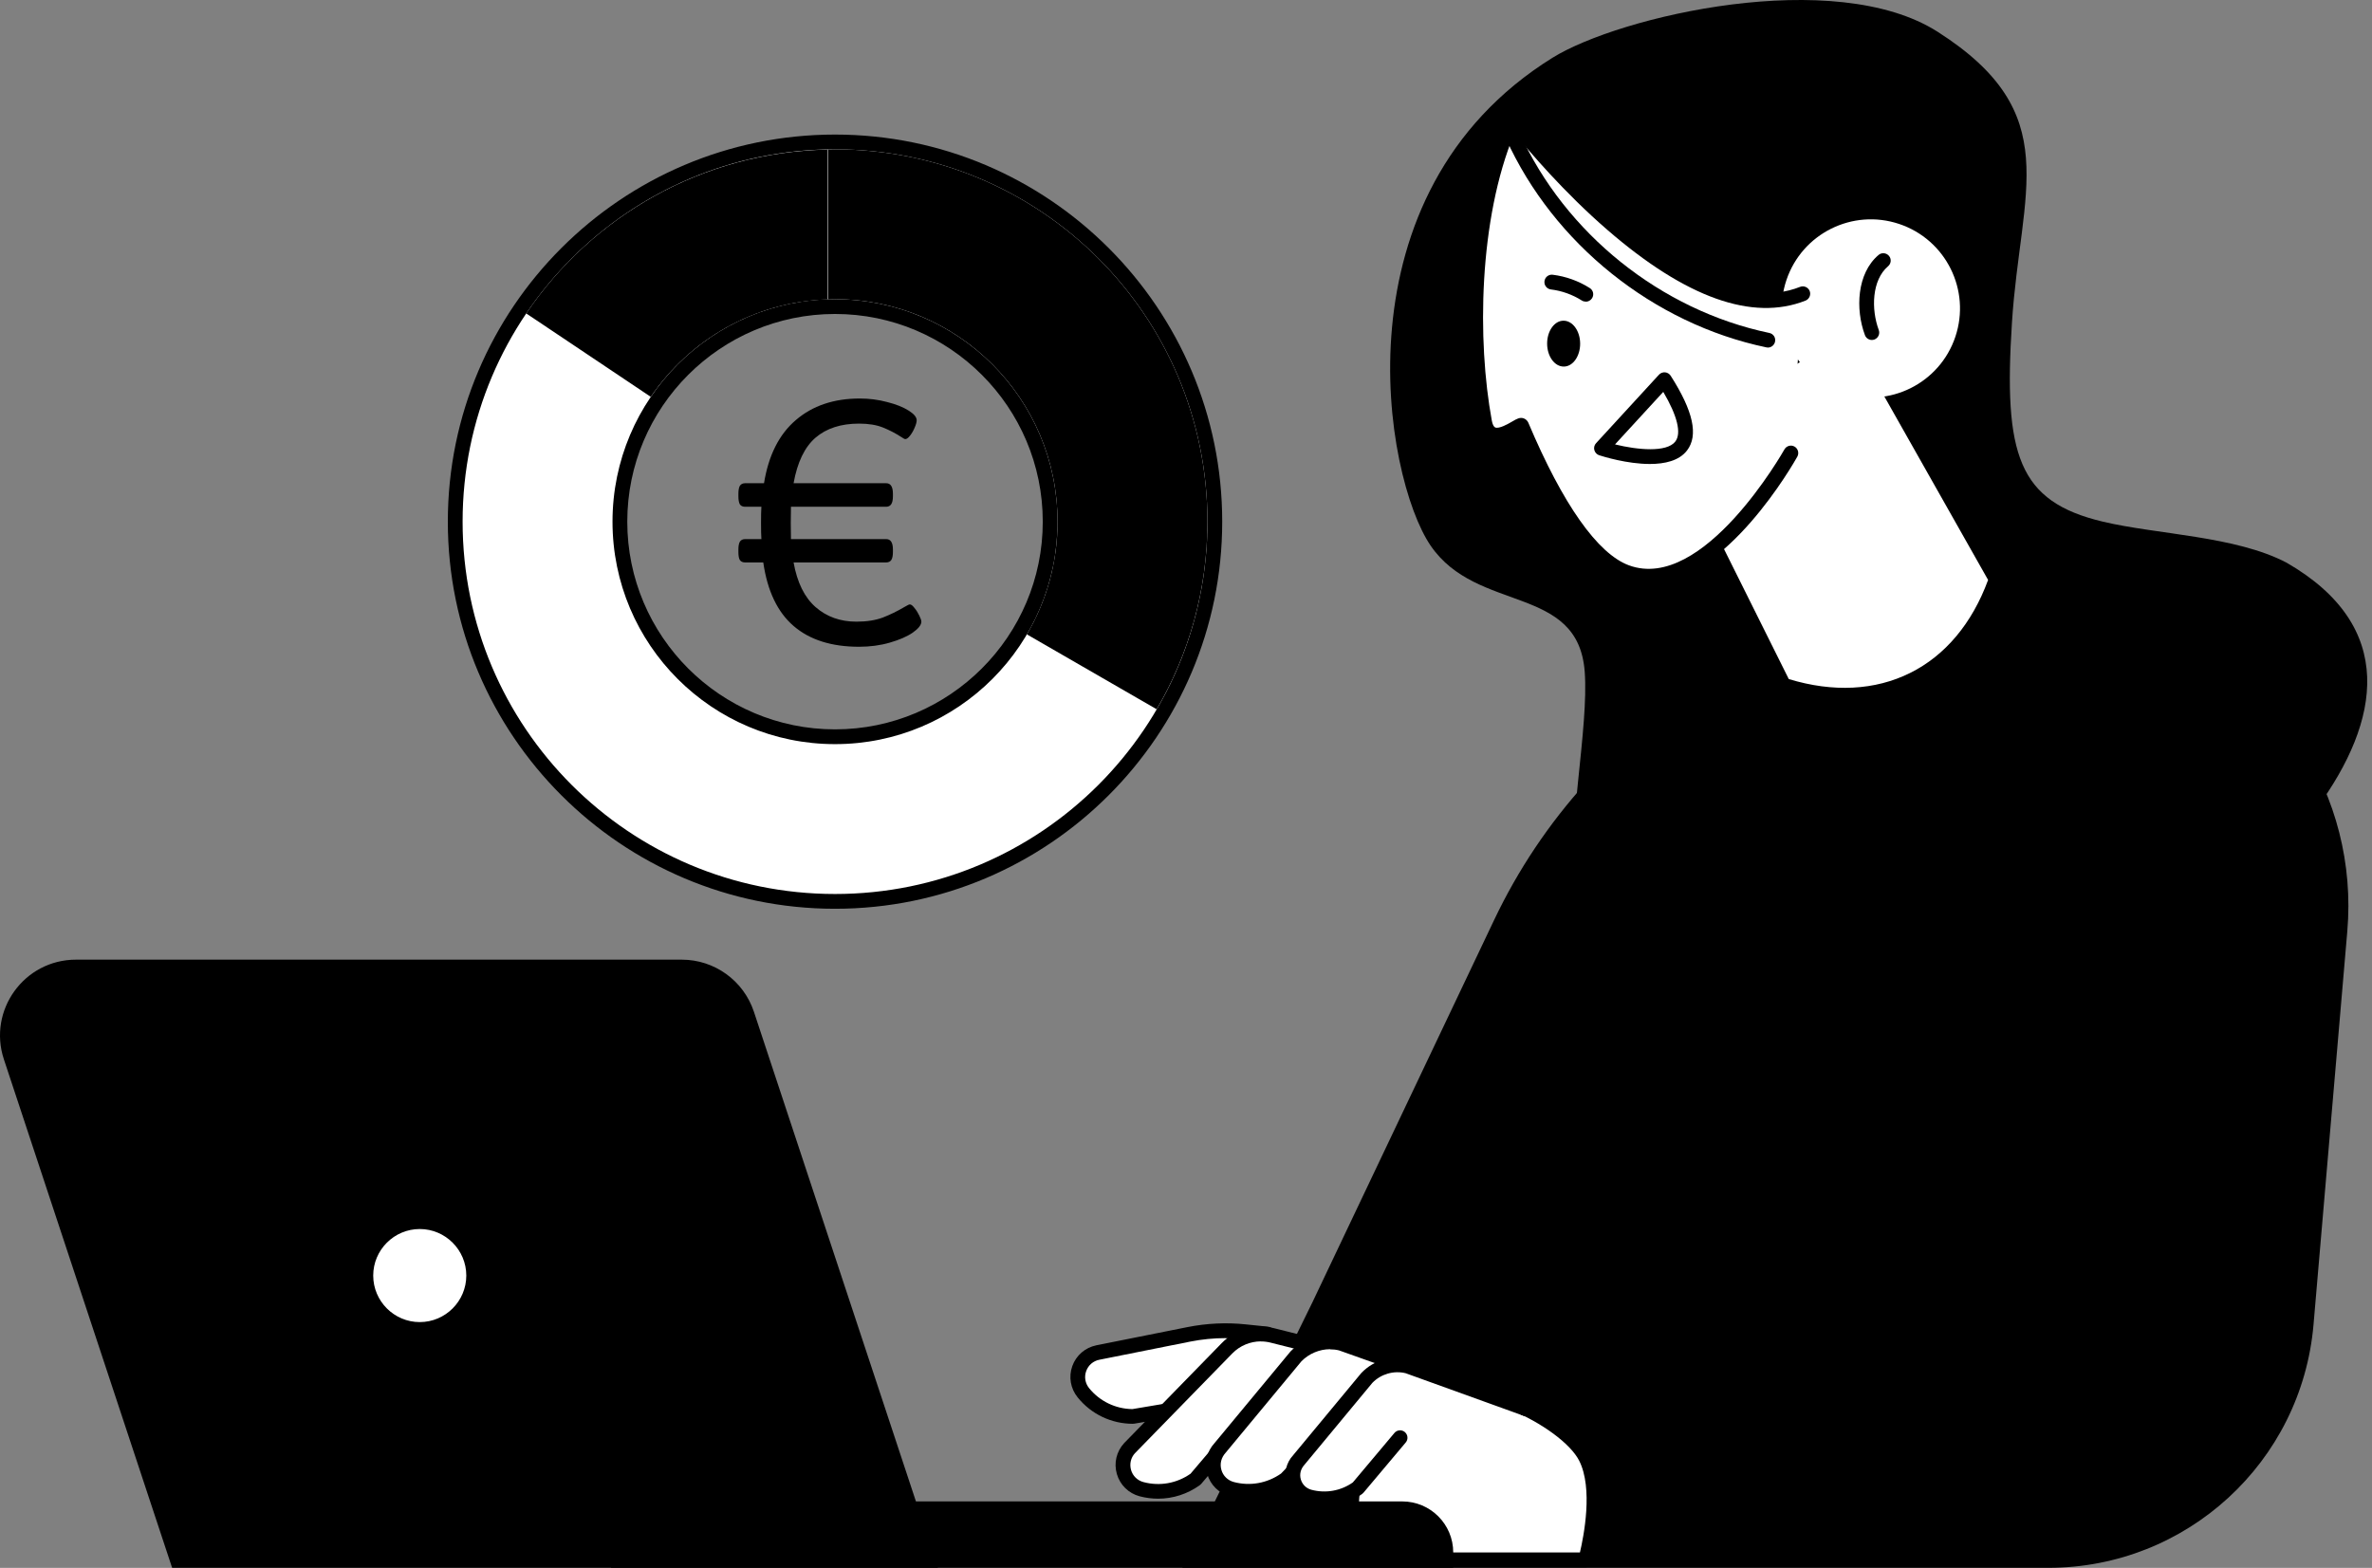 <svg xmlns="http://www.w3.org/2000/svg" width="363" height="240" viewBox="0 0 363 240" fill="none"><rect x="0" y="0" width="363" height="240" fill="#808080" stroke="none"/><g clip-path="url(#clip0_1792_14459)"><path d="M240.236 140.983C260.326 148.366 295.431 164.058 316.437 154.482C339.422 144.002 383.922 105.697 349.903 86.116C342.068 82.023 330.152 81.831 321.819 79.852C308.863 76.777 306.59 69.666 307.902 49.349C309.202 29.032 316.087 17.353 296.539 4.872C280.79 -5.191 247.879 2.452 237.59 8.84C204.091 29.666 211.824 73.069 218.924 83.504C226.024 93.928 241.525 89.383 242.52 102.848C243.141 111.316 239.931 126.466 240.236 140.994V140.983Z" fill="#080717" style="fill:#080717;fill:color(display-p3 0.031 0.028 0.09);fill-opacity:1;"></path><path d="M180.926 239.989H313.465C334.618 239.989 352.244 223.81 354.053 202.736L359.22 142.544C360.995 121.82 348.513 102.532 328.875 95.669L295.16 83.889L262.215 103.753C247.642 112.538 235.974 125.426 228.67 140.791L200.847 199.344L180.926 240V239.989Z" fill="#0D71F9" style="fill:#0D71F9;fill:color(display-p3 0.051 0.443 0.977);fill-opacity:1;"></path><path d="M283.776 50.287L305.483 88.671C303.041 95.612 298.79 101.039 292.821 104.024C286.851 106.997 279.955 107.122 272.945 104.883L254.697 68.23L283.787 50.298L283.776 50.287Z" fill="white" style="fill:white;fill-opacity:1;"></path><path d="M282.317 107.551C279.197 107.551 275.929 107.02 272.605 105.957C272.311 105.867 272.074 105.663 271.938 105.38L253.679 68.727C253.397 68.173 253.634 67.494 254.188 67.212C254.742 66.929 255.42 67.166 255.703 67.721L273.747 103.945C280.531 106.014 286.952 105.686 292.323 103.006C297.693 100.338 301.808 95.42 304.25 88.772L282.803 50.841C282.498 50.298 282.69 49.608 283.233 49.303C283.775 48.998 284.465 49.19 284.77 49.733L306.478 88.116C306.636 88.399 306.67 88.738 306.557 89.043C303.934 96.494 299.366 102.023 293.329 105.03C289.971 106.703 286.251 107.54 282.317 107.54V107.551Z" fill="#080717" style="fill:#080717;fill:color(display-p3 0.031 0.028 0.09);fill-opacity:1;"></path><path d="M299.24 51.545C301.633 44.405 297.785 36.677 290.645 34.284C283.505 31.891 275.777 35.739 273.384 42.879C270.991 50.019 274.839 57.747 281.979 60.14C289.119 62.533 296.847 58.685 299.24 51.545Z" fill="white" style="fill:white;fill-opacity:1;"></path><path d="M274.075 69.349C274.075 69.349 261.333 92.187 248.896 87.597C243.266 85.517 237.726 76.698 232.842 65.132C232.672 64.725 228.003 69.022 227.189 64.567C224.611 50.582 225.493 31.023 231.485 18.213C231.485 18.213 257.342 52.3 275.895 44.963L274.075 69.349Z" fill="white" style="fill:white;fill-opacity:1;"></path><path d="M252.322 89.349C251.067 89.349 249.79 89.134 248.512 88.659C243.198 86.703 237.738 79.298 232.265 66.647C231.101 67.314 229.371 68.162 227.868 67.472C226.929 67.043 226.33 66.127 226.081 64.77C223.684 51.757 224.035 31.497 230.457 17.738C230.626 17.376 230.965 17.138 231.361 17.093C231.757 17.048 232.141 17.218 232.379 17.534C232.627 17.873 257.919 50.852 275.477 43.911C276.053 43.685 276.709 43.967 276.946 44.544C277.172 45.12 276.89 45.776 276.313 46.014C268.196 49.224 257.986 45.584 245.991 35.194C239.388 29.484 234.041 23.187 231.757 20.383C226.262 33.622 226.059 52.221 228.297 64.363C228.399 64.94 228.591 65.324 228.806 65.426C229.405 65.697 230.841 64.861 231.463 64.499C232.141 64.103 232.593 63.843 233.17 64.035C233.475 64.137 233.758 64.397 233.882 64.691C239.173 77.218 244.498 84.77 249.281 86.534C260.677 90.74 272.955 69.01 273.08 68.795C273.385 68.252 274.075 68.049 274.617 68.354C275.16 68.659 275.352 69.349 275.058 69.892C274.572 70.762 264.069 89.338 252.311 89.338L252.322 89.349Z" fill="#080717" style="fill:#080717;fill:color(display-p3 0.031 0.028 0.09);fill-opacity:1;"></path><path d="M270.548 53.194C270.469 53.194 270.389 53.194 270.31 53.171C253.024 49.553 237.749 37.309 230.468 21.22C230.208 20.655 230.468 19.977 231.034 19.728C231.599 19.468 232.277 19.728 232.526 20.293C239.524 35.737 254.177 47.495 270.774 50.966C271.384 51.091 271.78 51.69 271.644 52.3C271.531 52.832 271.068 53.205 270.536 53.205L270.548 53.194Z" fill="#080717" style="fill:#080717;fill:color(display-p3 0.031 0.028 0.09);fill-opacity:1;"></path><path d="M286.466 52.04C286.002 52.04 285.573 51.758 285.403 51.305C283.922 47.337 284.16 41.842 287.484 39.027C287.958 38.62 288.671 38.688 289.078 39.163C289.485 39.638 289.417 40.35 288.942 40.757C286.443 42.871 286.342 47.359 287.517 50.514C287.732 51.102 287.438 51.746 286.85 51.972C286.715 52.017 286.59 52.04 286.455 52.04H286.466Z" fill="#080717" style="fill:#080717;fill:color(display-p3 0.031 0.028 0.09);fill-opacity:1;"></path><path d="M252.481 71.022C249.021 71.022 245.369 69.891 244.736 69.687C244.374 69.574 244.092 69.269 243.99 68.896C243.888 68.523 243.99 68.127 244.25 67.845L253.883 57.353C254.12 57.093 254.471 56.968 254.81 56.991C255.16 57.025 255.477 57.217 255.669 57.511C259.129 62.915 259.954 66.657 258.168 68.964C256.958 70.535 254.753 71.022 252.481 71.022ZM247.156 68.025C250.57 68.862 255.059 69.303 256.381 67.585C257.354 66.329 256.698 63.65 254.538 59.987L247.156 68.025Z" fill="#080717" style="fill:#080717;fill:color(display-p3 0.031 0.028 0.09);fill-opacity:1;"></path><path d="M236.766 52.617C236.777 54.562 237.919 56.122 239.321 56.111C240.711 56.111 241.831 54.517 241.819 52.584C241.808 50.65 240.666 49.079 239.264 49.09C237.874 49.09 236.754 50.684 236.766 52.617Z" fill="#080717" style="fill:#080717;fill:color(display-p3 0.031 0.028 0.09);fill-opacity:1;"></path><path d="M242.679 46.171C242.475 46.171 242.26 46.115 242.08 46.002C240.655 45.097 239.016 44.509 237.342 44.306C236.721 44.227 236.28 43.661 236.359 43.04C236.438 42.418 236.992 41.977 237.625 42.056C239.626 42.305 241.582 43.006 243.289 44.091C243.821 44.419 243.979 45.12 243.64 45.651C243.425 45.99 243.052 46.183 242.679 46.183V46.171Z" fill="#080717" style="fill:#080717;fill:color(display-p3 0.031 0.028 0.09);fill-opacity:1;"></path><path d="M206.974 238.768H242.667C242.667 238.768 245.527 228.638 242.667 223.064C239.806 217.49 224.589 209.384 214.594 213.443C204.6 217.49 206.985 238.768 206.985 238.768H206.974Z" fill="white" style="fill:white;fill-opacity:1;"></path><path d="M242.667 239.899H206.974C206.398 239.899 205.912 239.469 205.855 238.893C205.753 237.988 203.504 216.711 214.165 212.392C224.77 208.095 240.666 216.677 243.673 222.544C246.692 228.446 243.877 238.644 243.753 239.074C243.617 239.56 243.176 239.899 242.667 239.899ZM208.015 237.638H241.785C242.362 235.184 243.832 227.813 241.661 223.573C239.027 218.429 224.419 210.662 215.013 214.483C207.099 217.694 207.709 233.477 208.015 237.638Z" fill="#080717" style="fill:#080717;fill:color(display-p3 0.031 0.028 0.09);fill-opacity:1;"></path><path d="M93.519 229.824H214.594C218.902 229.824 222.395 233.318 222.395 237.625V239.988H93.519V229.824Z" fill="#080717" style="fill:#080717;fill:color(display-p3 0.031 0.028 0.09);fill-opacity:1;"></path><path d="M143.526 239.989H26.34L0.597 162.159C-1.89 154.641 3.706 146.896 11.631 146.896H104.34C109.348 146.896 113.791 150.107 115.374 154.867L143.537 240L143.526 239.989Z" fill="#080717" style="fill:#080717;fill:color(display-p3 0.031 0.028 0.09);fill-opacity:1;"></path><path d="M241.91 220.656C241.469 220.656 241.062 220.407 240.87 219.978C240.621 219.401 240.881 218.734 241.457 218.485L299.524 193.217L317.252 137.196C317.444 136.597 318.077 136.269 318.677 136.461C319.276 136.653 319.604 137.286 319.412 137.886L301.526 194.393C301.424 194.709 301.198 194.958 300.904 195.093L242.362 220.566C242.215 220.634 242.057 220.656 241.91 220.656Z" fill="#080717" style="fill:#080717;fill:color(display-p3 0.031 0.028 0.09);fill-opacity:1;"></path><path d="M233.362 216.721C233.193 216.721 233.023 216.687 232.865 216.608C232.311 216.325 232.073 215.647 232.356 215.093L241.649 196.382L239.603 193.962C233.532 186.795 231.972 176.936 235.522 168.242L245.742 143.222C245.98 142.645 246.635 142.362 247.212 142.6C247.789 142.837 248.071 143.493 247.834 144.07L237.613 169.089C234.38 177.004 235.804 185.969 241.322 192.493L243.854 195.489C244.148 195.828 244.205 196.314 244.001 196.721L234.38 216.099C234.188 216.495 233.781 216.732 233.362 216.732V216.721Z" fill="#080717" style="fill:#080717;fill:color(display-p3 0.031 0.028 0.09);fill-opacity:1;"></path><path d="M193.928 204.207L190.547 203.856C187.664 203.551 184.759 203.687 181.921 204.252L168.003 207.033C165.188 207.598 163.978 210.956 165.787 213.184C167.641 215.479 170.434 216.813 173.385 216.813L190.265 213.964L193.928 204.207Z" fill="white" style="fill:white;fill-opacity:1;"></path><path d="M173.396 217.943C170.083 217.943 166.997 216.474 164.917 213.896C163.82 212.539 163.515 210.741 164.103 209.102C164.69 207.463 166.07 206.276 167.788 205.925L181.706 203.144C184.657 202.556 187.675 202.409 190.671 202.726L194.052 203.076C194.402 203.11 194.708 203.313 194.9 203.607C195.081 203.901 195.115 204.275 195.002 204.602L191.338 214.359C191.191 214.732 190.864 215.015 190.468 215.072L173.588 217.921C173.532 217.921 173.464 217.932 173.396 217.932V217.943ZM187.551 204.828C185.742 204.828 183.933 205.009 182.147 205.36L168.229 208.141C167.302 208.322 166.545 208.978 166.228 209.871C165.9 210.764 166.07 211.736 166.669 212.483C168.297 214.495 170.717 215.659 173.294 215.693L189.439 212.969L192.356 205.19L190.434 204.987C189.473 204.885 188.512 204.84 187.551 204.84V204.828Z" fill="#080717" style="fill:#080717;fill:color(display-p3 0.031 0.028 0.09);fill-opacity:1;"></path><path d="M200.44 205.833L194.708 204.397C192.21 203.775 189.575 204.521 187.778 206.364L172.865 221.65C170.921 223.764 171.916 227.19 174.686 227.936C177.535 228.705 180.576 228.139 182.961 226.398L193.521 213.962L200.429 205.833H200.44Z" fill="white" style="fill:white;fill-opacity:1;"></path><path d="M177.229 229.406C176.279 229.406 175.33 229.282 174.391 229.033C172.707 228.581 171.407 227.303 170.92 225.63C170.434 223.945 170.853 222.182 172.04 220.893L186.975 205.585C189.044 203.459 192.119 202.6 194.991 203.312L200.723 204.748C201.107 204.839 201.401 205.132 201.525 205.494C201.65 205.867 201.559 206.274 201.311 206.568L183.832 227.134C183.775 227.201 183.707 227.258 183.639 227.315C181.751 228.683 179.513 229.406 177.24 229.406H177.229ZM192.967 205.325C191.339 205.325 189.756 205.98 188.591 207.167L173.679 222.453C173.057 223.131 172.831 224.092 173.091 225.008C173.351 225.924 174.063 226.614 174.979 226.862C177.466 227.529 180.089 227.066 182.192 225.585L198.394 206.512L194.437 205.517C193.95 205.392 193.453 205.336 192.967 205.336V205.325Z" fill="#080717" style="fill:#080717;fill:color(display-p3 0.031 0.028 0.09);fill-opacity:1;"></path><path d="M214.459 208.887L205.279 205.631C202.78 205.009 200.146 205.756 198.348 207.599L186.681 221.663C184.736 223.777 185.731 227.203 188.501 227.949C191.35 228.718 194.391 228.153 196.777 226.412L206.726 216.01L214.448 208.899L214.459 208.887Z" fill="white" style="fill:white;fill-opacity:1;"></path><path d="M191.056 229.407C190.107 229.407 189.157 229.283 188.218 229.034C186.534 228.582 185.234 227.304 184.748 225.631C184.261 223.946 184.68 222.182 185.867 220.894L197.489 206.874C199.615 204.681 202.69 203.822 205.562 204.534L214.844 207.824C215.217 207.96 215.499 208.276 215.579 208.661C215.658 209.045 215.533 209.452 215.239 209.723L207.518 216.835L197.614 227.191C197.614 227.191 197.512 227.281 197.467 227.327C195.579 228.695 193.34 229.418 191.067 229.418L191.056 229.407ZM203.549 206.524C201.955 206.524 200.338 207.18 199.163 208.378L187.563 222.375C186.884 223.121 186.647 224.082 186.918 224.998C187.178 225.913 187.891 226.603 188.806 226.852C191.305 227.519 193.939 227.044 196.053 225.552L205.935 215.229L212.334 209.339L204.917 206.705C204.476 206.592 204.013 206.546 203.561 206.546L203.549 206.524Z" fill="#080717" style="fill:#080717;fill:color(display-p3 0.031 0.028 0.09);fill-opacity:1;"></path><path d="M233.363 215.59L215.42 209.111C213.182 208.557 210.819 209.224 209.202 210.875L198.744 223.492C197.003 225.392 197.885 228.456 200.372 229.123C202.927 229.812 205.652 229.304 207.8 227.743L214.256 220.067L233.363 215.59Z" fill="white" style="fill:white;fill-opacity:1;"></path><path d="M202.667 230.547C201.808 230.547 200.949 230.434 200.09 230.208C198.541 229.79 197.342 228.625 196.89 227.077C196.438 225.528 196.822 223.9 197.919 222.724L208.343 210.152C210.287 208.15 213.091 207.359 215.703 208.015C215.737 208.015 215.782 208.037 215.816 208.049L233.758 214.527C234.346 214.742 234.652 215.386 234.437 215.974C234.222 216.562 233.578 216.867 232.99 216.652L215.104 210.197C213.283 209.756 211.339 210.321 210.027 211.667L199.626 224.216C199.038 224.861 198.846 225.675 199.072 226.455C199.298 227.235 199.897 227.823 200.677 228.038C202.871 228.625 205.177 228.218 207.031 226.918L213.397 219.343C213.792 218.868 214.516 218.801 214.991 219.208C215.466 219.615 215.533 220.327 215.126 220.802L208.671 228.479C208.614 228.546 208.546 228.614 208.467 228.671C206.749 229.914 204.725 230.57 202.656 230.57L202.667 230.547Z" fill="#080717" style="fill:#080717;fill:color(display-p3 0.031 0.028 0.09);fill-opacity:1;"></path><path d="M70.073 201.088C73.296 197.865 73.296 192.639 70.073 189.416C66.85 186.193 61.624 186.193 58.401 189.416C55.178 192.639 55.178 197.865 58.401 201.088C61.624 204.311 66.85 204.311 70.073 201.088Z" fill="white" style="fill:white;fill-opacity:1;"></path><path d="M64.237 204.635C59.059 204.635 54.853 200.429 54.853 195.251C54.853 190.073 59.059 185.867 64.237 185.867C69.415 185.867 73.621 190.073 73.621 195.251C73.621 200.429 69.415 204.635 64.237 204.635ZM64.237 188.128C60.314 188.128 57.115 191.328 57.115 195.251C57.115 199.174 60.314 202.374 64.237 202.374C68.16 202.374 71.36 199.174 71.36 195.251C71.36 191.328 68.16 188.128 64.237 188.128Z" fill="#080717" style="fill:#080717;fill:color(display-p3 0.031 0.028 0.09);fill-opacity:1;"></path><path d="M127.789 137.976C95.736 137.976 69.665 111.904 69.665 79.852C69.665 47.8 95.736 21.729 127.789 21.729C159.841 21.729 185.912 47.8 185.912 79.852C185.912 111.904 159.841 137.976 127.789 137.976ZM127.789 46.929C109.631 46.929 94.866 61.695 94.866 79.852C94.866 98.009 109.631 112.775 127.789 112.775C145.946 112.775 160.711 98.009 160.711 79.852C160.711 61.695 145.946 46.929 127.789 46.929Z" fill="white" style="fill:white;fill-opacity:1;"></path><path d="M127.788 22.859C159.264 22.859 184.781 48.376 184.781 79.852C184.781 111.327 159.264 136.845 127.788 136.845C96.313 136.845 70.795 111.327 70.795 79.852C70.795 48.376 96.313 22.859 127.788 22.859ZM127.788 113.905C146.601 113.905 161.842 98.653 161.842 79.852C161.842 61.05 146.59 45.798 127.788 45.798C108.987 45.798 93.735 61.05 93.735 79.852C93.735 98.653 108.987 113.905 127.788 113.905ZM127.788 20.598C95.114 20.598 68.534 47.178 68.534 79.852C68.534 112.526 95.114 139.106 127.788 139.106C160.462 139.106 187.042 112.526 187.042 79.852C187.042 47.178 160.462 20.598 127.788 20.598ZM127.788 111.644C110.253 111.644 95.996 97.387 95.996 79.852C95.996 62.316 110.253 48.06 127.788 48.06C145.324 48.06 159.58 62.316 159.58 79.852C159.58 97.387 145.312 111.644 127.788 111.644Z" fill="#080717" style="fill:#080717;fill:color(display-p3 0.031 0.028 0.09);fill-opacity:1;"></path><path d="M127.788 22.859C127.437 22.859 127.087 22.882 126.736 22.882V45.822C127.087 45.822 127.437 45.799 127.788 45.799C146.601 45.799 161.841 61.051 161.841 79.852C161.841 86.15 160.123 92.04 157.149 97.105L177.014 108.569C181.943 100.135 184.781 90.333 184.781 79.852C184.781 48.377 159.263 22.859 127.788 22.859Z" fill="#0D71F9" style="fill:#0D71F9;fill:color(display-p3 0.051 0.443 0.977);fill-opacity:1;"></path><path d="M82.09 49.02L99.591 60.745C105.527 52.017 115.408 46.194 126.669 45.832V22.893C107.46 23.266 90.58 33.113 80.529 47.98L82.09 49.02Z" fill="#080717" style="fill:#080717;fill:color(display-p3 0.031 0.028 0.09);fill-opacity:1;"></path><path d="M131.466 99C127.248 99 123.908 97.939 121.446 95.818C118.984 93.697 117.438 90.456 116.808 86.093H114.031C113.668 86.093 113.401 85.973 113.229 85.733C113.076 85.493 113 85.083 113 84.502V84.112C113 83.572 113.076 83.172 113.229 82.912C113.401 82.651 113.668 82.521 114.031 82.521H116.521C116.483 82.001 116.464 81.161 116.464 80C116.464 78.919 116.483 78.109 116.521 77.569H114.031C113.668 77.569 113.401 77.449 113.229 77.209C113.076 76.948 113 76.528 113 75.948V75.588C113 75.027 113.076 74.617 113.229 74.357C113.401 74.097 113.668 73.967 114.031 73.967H116.922C117.609 69.705 119.232 66.483 121.789 64.302C124.347 62.101 127.611 61 131.581 61C133.031 61 134.425 61.18 135.761 61.54C137.116 61.88 138.204 62.311 139.025 62.831C139.864 63.351 140.284 63.852 140.284 64.332C140.284 64.612 140.179 64.992 139.969 65.472C139.778 65.933 139.54 66.343 139.254 66.703C138.986 67.043 138.748 67.213 138.538 67.213C138.442 67.213 138.232 67.103 137.908 66.883C137.049 66.323 136.123 65.843 135.131 65.442C134.138 65.042 132.917 64.842 131.466 64.842C128.699 64.842 126.475 65.562 124.796 67.003C123.135 68.444 122.018 70.765 121.446 73.967H135.618C136.305 73.967 136.648 74.507 136.648 75.588V75.948C136.648 76.508 136.562 76.918 136.391 77.178C136.219 77.439 135.961 77.569 135.618 77.569H121.045C121.026 78.109 121.016 78.939 121.016 80.06C121.016 81.221 121.026 82.041 121.045 82.521H135.618C136.305 82.521 136.648 83.052 136.648 84.112V84.502C136.648 85.063 136.562 85.473 136.391 85.733C136.219 85.973 135.961 86.093 135.618 86.093H121.446C121.999 89.175 123.125 91.456 124.824 92.937C126.523 94.418 128.603 95.158 131.065 95.158C132.631 95.158 133.976 94.948 135.102 94.528C136.228 94.087 137.316 93.557 138.366 92.937C138.442 92.897 138.586 92.817 138.796 92.697C139.005 92.577 139.149 92.517 139.225 92.517C139.435 92.517 139.673 92.697 139.941 93.057C140.227 93.397 140.475 93.787 140.685 94.228C140.895 94.648 141 94.958 141 95.158C141 95.658 140.561 96.219 139.683 96.839C138.805 97.439 137.631 97.949 136.162 98.37C134.711 98.79 133.146 99 131.466 99Z" fill="#0D71F9" style="fill:#0D71F9;fill:color(display-p3 0.051 0.443 0.977);fill-opacity:1;"></path></g><defs><clipPath id="clip0_1792_14459"><rect width="362.273" height="240" fill="white" style="fill:white;fill-opacity:1;"></rect></clipPath></defs></svg>